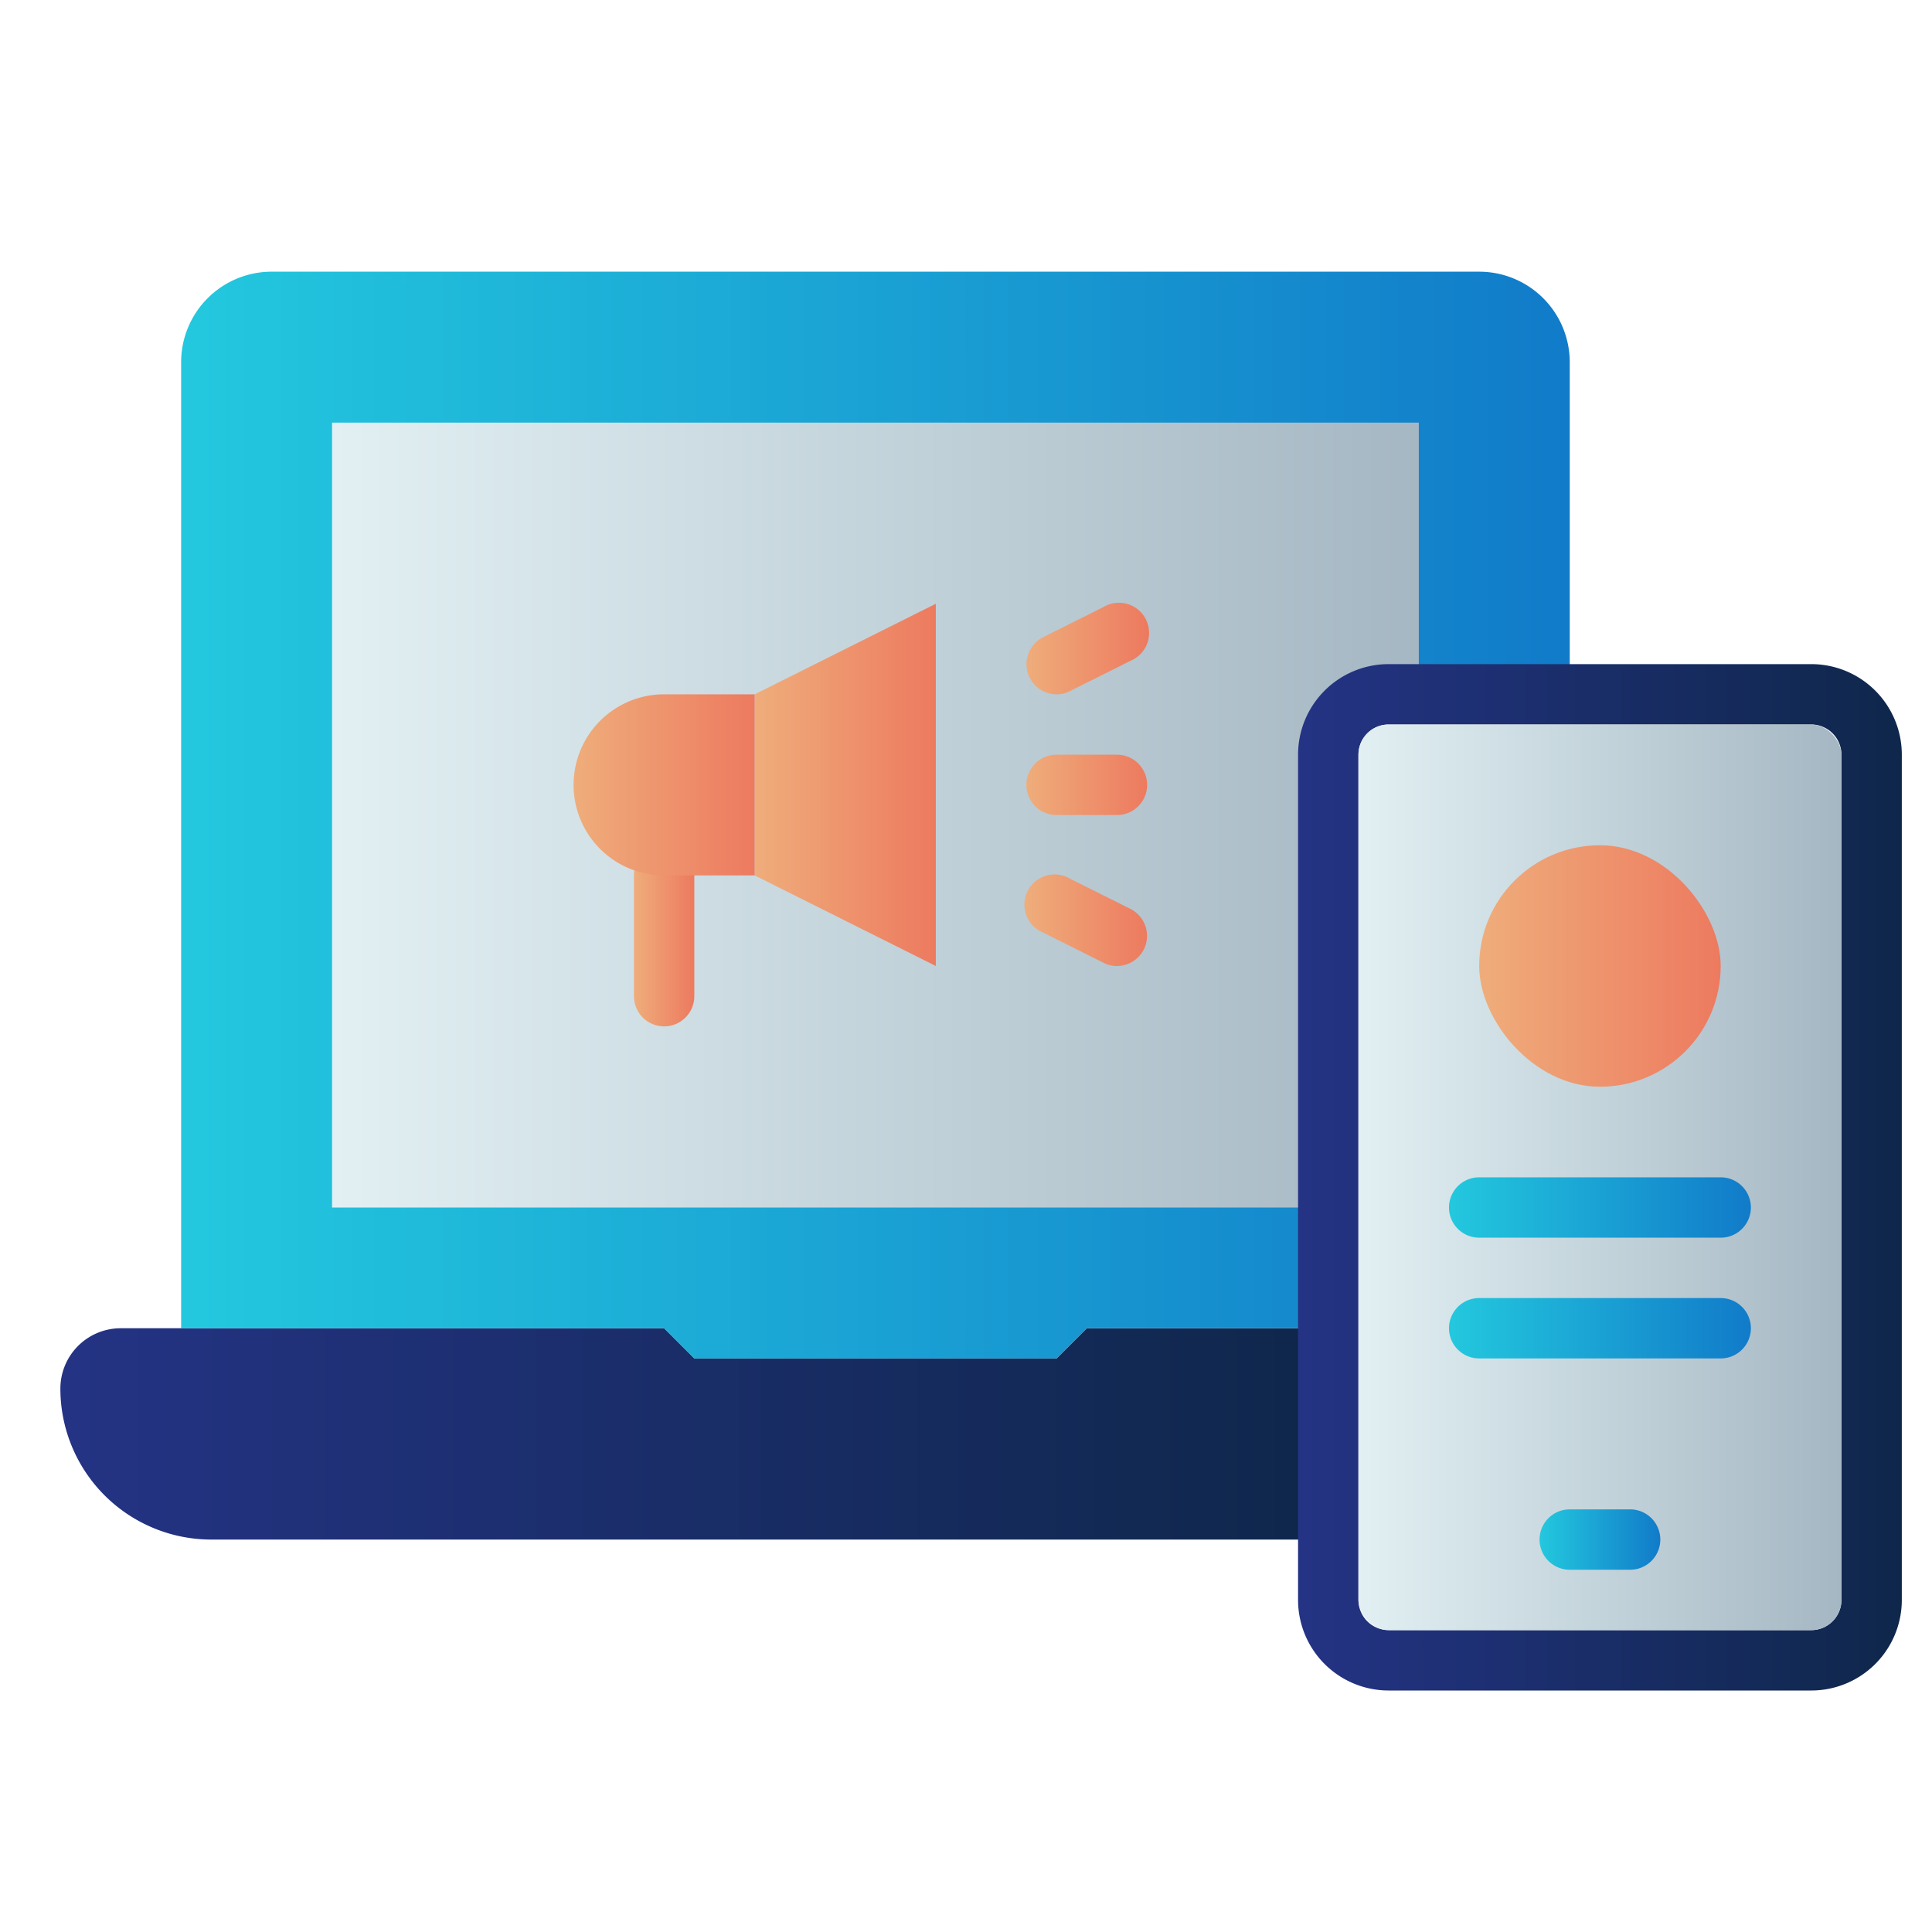 <svg xmlns="http://www.w3.org/2000/svg" xmlns:xlink="http://www.w3.org/1999/xlink" viewBox="0 0 64 64"><defs><style>.cls-1{fill:url(#linear-gradient);}.cls-2{fill:url(#linear-gradient-2);}.cls-3{fill:url(#linear-gradient-3);}.cls-4{fill:url(#linear-gradient-4);}.cls-5{fill:url(#linear-gradient-5);}.cls-6{fill:url(#linear-gradient-6);}.cls-7{fill:url(#linear-gradient-7);}.cls-8{fill:url(#linear-gradient-8);}.cls-9{fill:url(#linear-gradient-9);}.cls-10{fill:url(#linear-gradient-10);}.cls-11{fill:url(#linear-gradient-11);}.cls-12{fill:url(#linear-gradient-12);}.cls-13{fill:url(#linear-gradient-13);}.cls-14{fill:url(#linear-gradient-14);}.cls-15{fill:url(#linear-gradient-15);}</style><linearGradient id="linear-gradient" x1="2" y1="47.5" x2="44" y2="47.5" gradientUnits="userSpaceOnUse"><stop offset="0" stop-color="#243384"></stop><stop offset="1" stop-color="#0f274b"></stop></linearGradient><linearGradient id="linear-gradient-2" x1="6" y1="27" x2="52" y2="27" gradientUnits="userSpaceOnUse"><stop offset="0" stop-color="#23c8de"></stop><stop offset="1" stop-color="#117bc9"></stop></linearGradient><linearGradient id="linear-gradient-3" x1="11" y1="27" x2="47" y2="27" gradientUnits="userSpaceOnUse"><stop offset="0" stop-color="#e2f0f3"></stop><stop offset="1" stop-color="#a5b7c3"></stop></linearGradient><linearGradient id="linear-gradient-4" x1="43" y1="39" x2="63" y2="39" xlink:href="#linear-gradient"></linearGradient><linearGradient id="linear-gradient-5" x1="45" y1="39" x2="61" y2="39" xlink:href="#linear-gradient-3"></linearGradient><linearGradient id="linear-gradient-6" x1="51" y1="51" x2="55" y2="51" xlink:href="#linear-gradient-2"></linearGradient><linearGradient id="linear-gradient-7" x1="25" y1="26" x2="31" y2="26" gradientUnits="userSpaceOnUse"><stop offset="0" stop-color="#efad7b"></stop><stop offset="1" stop-color="#ed7a5f"></stop></linearGradient><linearGradient id="linear-gradient-8" x1="34" x2="38" xlink:href="#linear-gradient-7"></linearGradient><linearGradient id="linear-gradient-9" x1="34" y1="21.5" x2="38" y2="21.5" xlink:href="#linear-gradient-7"></linearGradient><linearGradient id="linear-gradient-10" x1="34" y1="30.5" x2="38" y2="30.5" xlink:href="#linear-gradient-7"></linearGradient><linearGradient id="linear-gradient-11" x1="21" y1="31" x2="23" y2="31" xlink:href="#linear-gradient-7"></linearGradient><linearGradient id="linear-gradient-12" x1="49" y1="32" x2="57" y2="32" xlink:href="#linear-gradient-7"></linearGradient><linearGradient id="linear-gradient-13" x1="48" y1="40" x2="58" y2="40" xlink:href="#linear-gradient-2"></linearGradient><linearGradient id="linear-gradient-14" x1="48" y1="44" x2="58" y2="44" xlink:href="#linear-gradient-2"></linearGradient><linearGradient id="linear-gradient-15" x1="19" x2="25" xlink:href="#linear-gradient-7"></linearGradient></defs><title>digital marketing</title><g id="digital_marketing" data-name="digital marketing"><path class="cls-1" d="M44,44v7H7a5,5,0,0,1-5-5,2,2,0,0,1,2-2H22l1,1H35l1-1Z"></path><path class="cls-2" d="M52,12V23H46a2,2,0,0,0-2,2V44H36l-1,1H23l-1-1H6V12A3,3,0,0,1,9,9H49A3,3,0,0,1,52,12Z"></path><path class="cls-3" d="M47,14v9H46a2,2,0,0,0-2,2V40H11V14Z"></path><path class="cls-4" d="M60,22H46a3,3,0,0,0-3,3V53a3,3,0,0,0,3,3H60a3,3,0,0,0,3-3V25A3,3,0,0,0,60,22Zm1,31a1,1,0,0,1-1,1H46a1,1,0,0,1-1-1V25a1,1,0,0,1,1-1H60a1,1,0,0,1,1,1Z"></path><rect class="cls-5" x="45" y="24" width="16" height="30" rx="1" ry="1"></rect><path class="cls-6" d="M54,52H52a1,1,0,0,1,0-2h2a1,1,0,0,1,0,2Z"></path><polygon class="cls-7" points="25 23 31 20 31 32 25 29 25 23"></polygon><path class="cls-8" d="M37,27H35a1,1,0,0,1,0-2h2a1,1,0,0,1,0,2Z"></path><path class="cls-9" d="M35,23a1,1,0,0,1-.89-.55,1,1,0,0,1,.44-1.34l2-1a1,1,0,1,1,.9,1.78l-2,1A.93.93,0,0,1,35,23Z"></path><path class="cls-10" d="M37,32a.93.93,0,0,1-.45-.11l-2-1a1,1,0,1,1,.9-1.78l2,1a1,1,0,0,1,.44,1.34A1,1,0,0,1,37,32Z"></path><path class="cls-11" d="M22,34a1,1,0,0,1-1-1V29a1,1,0,0,1,2,0v4A1,1,0,0,1,22,34Z"></path><rect class="cls-12" x="49" y="28" width="8" height="8" rx="4" ry="4"></rect><path class="cls-13" d="M57,41H49a1,1,0,0,1,0-2h8a1,1,0,0,1,0,2Z"></path><path class="cls-14" d="M57,45H49a1,1,0,0,1,0-2h8a1,1,0,0,1,0,2Z"></path><path class="cls-15" d="M22,23h3a0,0,0,0,1,0,0v6a0,0,0,0,1,0,0H22a3,3,0,0,1-3-3v0a3,3,0,0,1,3-3Z"></path></g></svg>